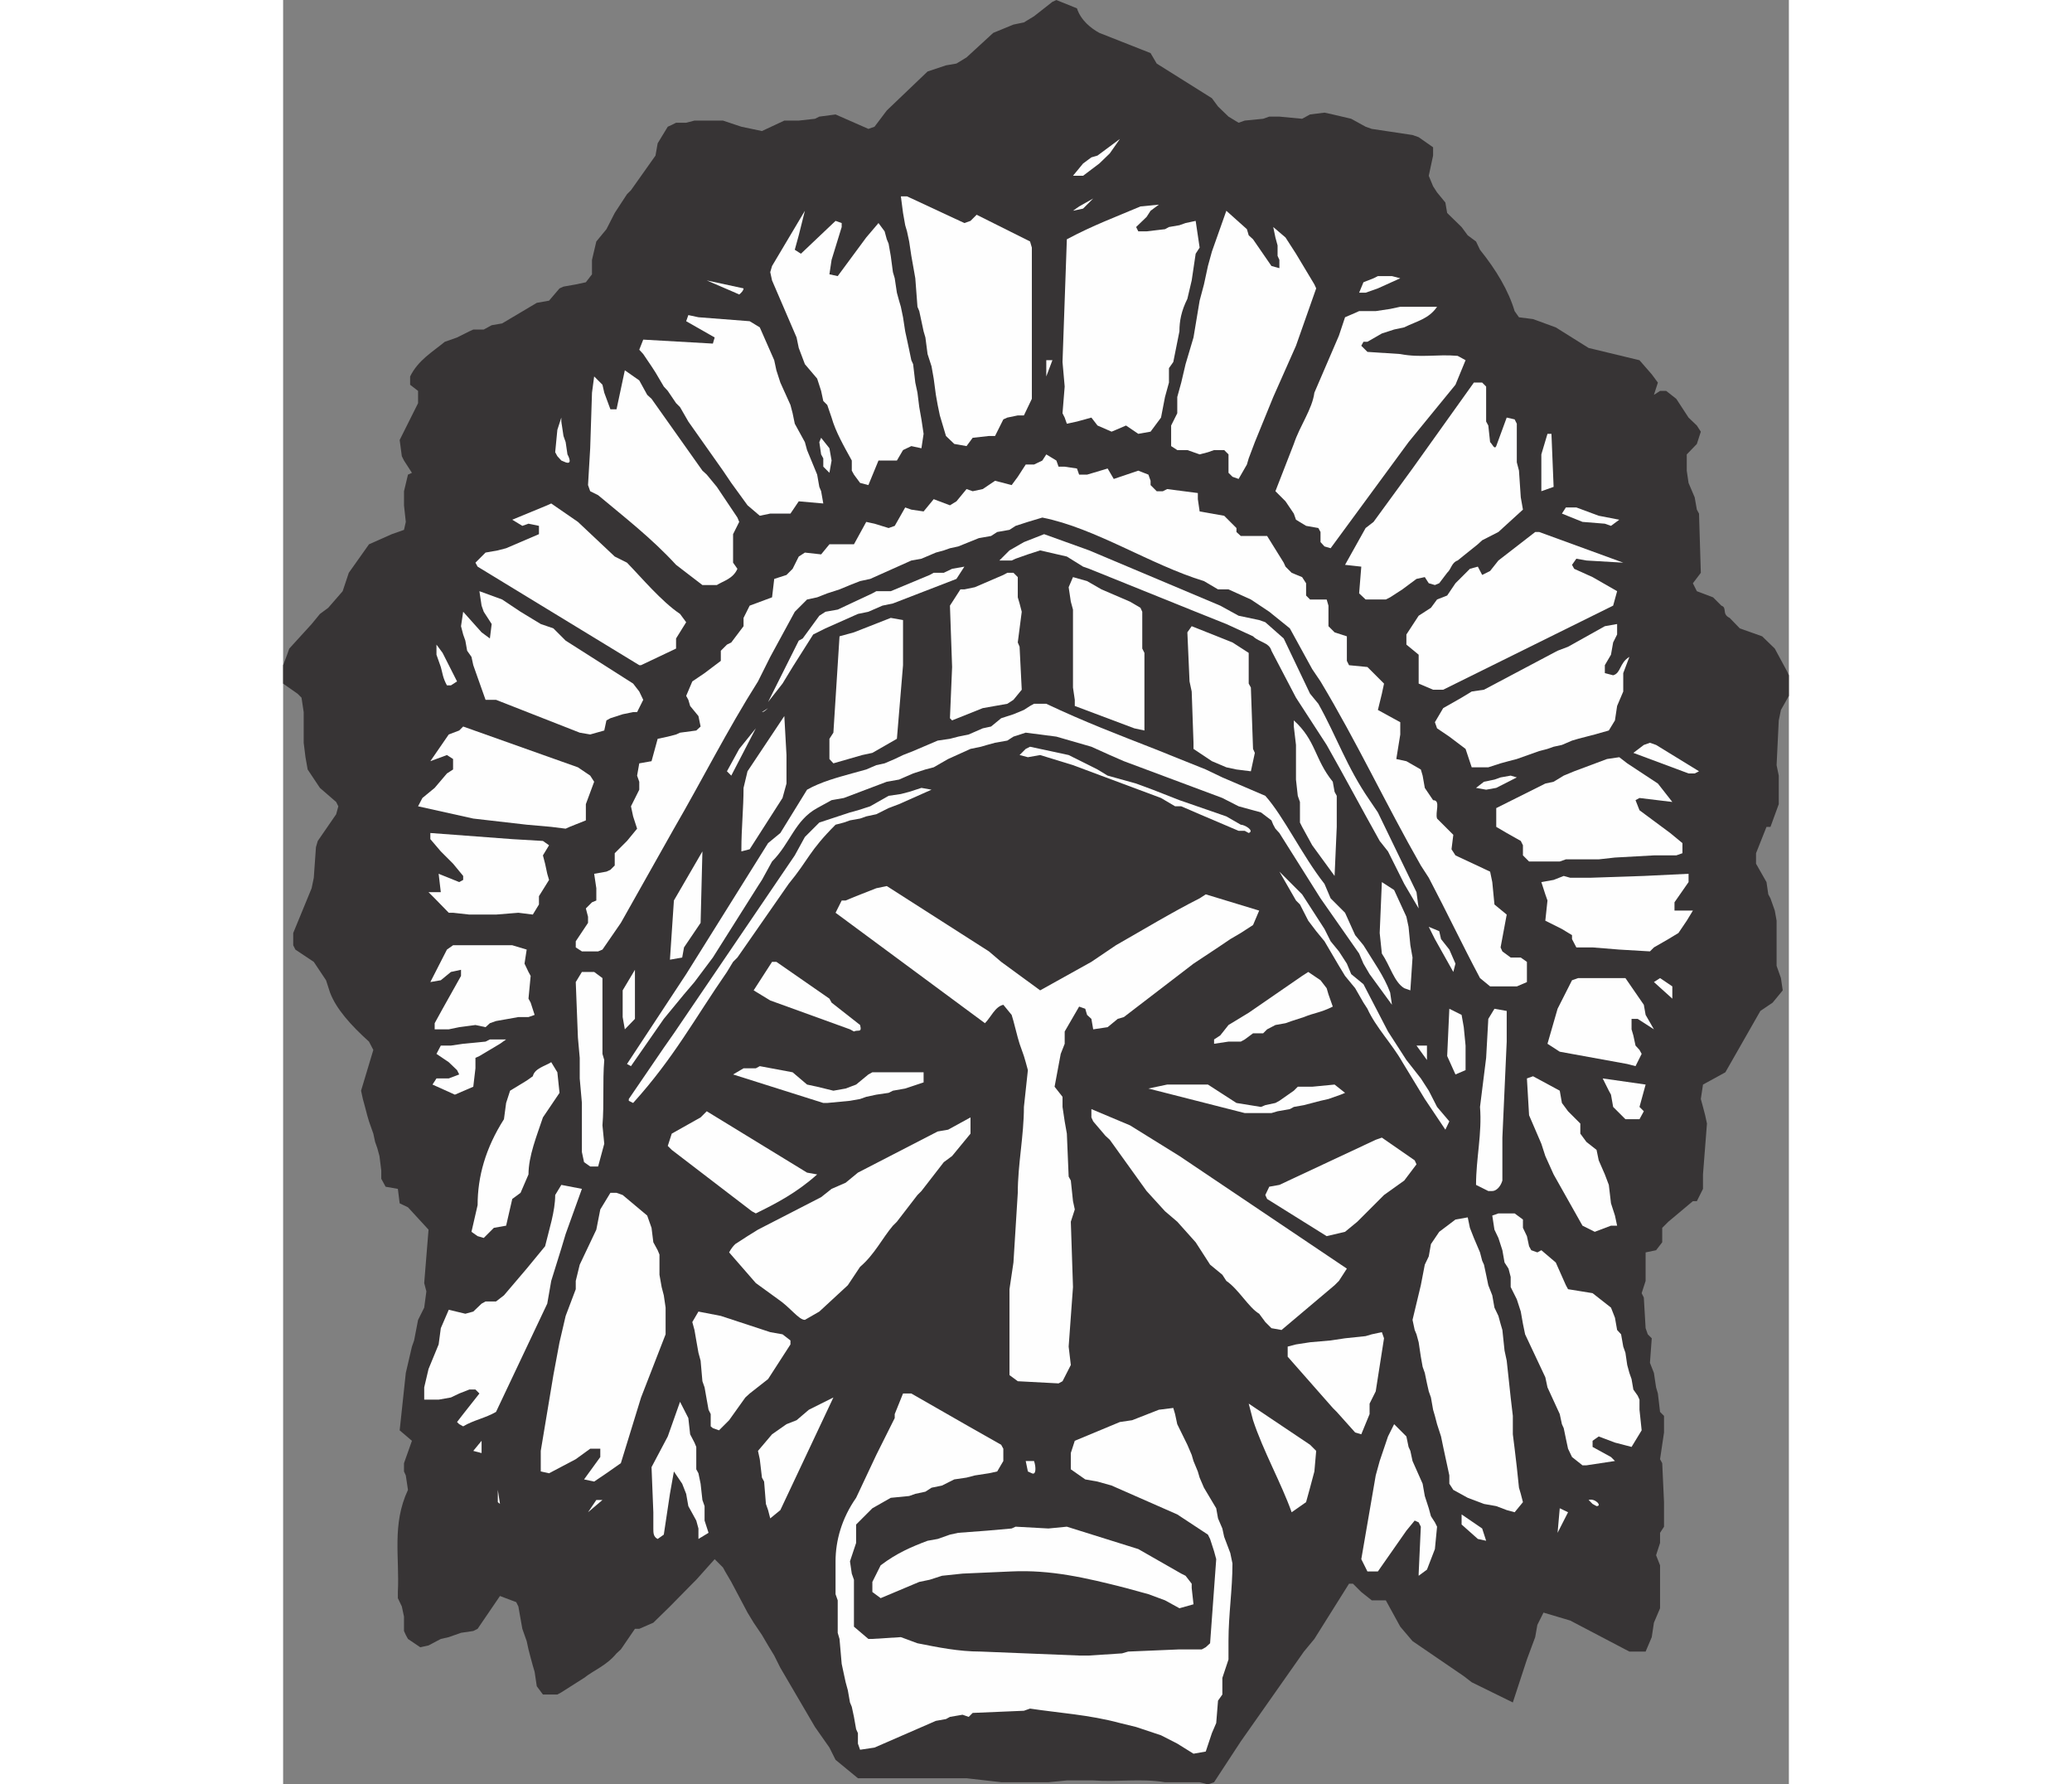 <?xml version="1.0" encoding="UTF-8"?>
<!DOCTYPE svg PUBLIC "-//W3C//DTD SVG 1.1//EN" "http://www.w3.org/Graphics/SVG/1.1/DTD/svg11.dtd">
<!-- Creator: CorelDRAW -->
<svg xmlns="http://www.w3.org/2000/svg" xml:space="preserve" width="7.848in" height="6.757in" version="1.1" style="shape-rendering:geometricPrecision; text-rendering:geometricPrecision; image-rendering:optimizeQuality; fill-rule:evenodd; clip-rule:evenodd"
viewBox="0 0 7847.73 9297.68"
 xmlns:xlink="http://www.w3.org/1999/xlink"
 xmlns:xodm="http://www.corel.com/coreldraw/odm/2003">
 <rect x="0" y="0" width="7847.73" height="9297.68" fill="#808080" stroke="none"/>
 <defs>
  <style type="text/css">
   <![CDATA[
    .fil1 {fill:#FEFEFE}
    .fil0 {fill:#373435}
   ]]>
  </style>
 </defs>
 <g id="Layer_x0020__x0028_Black_x0020_and_x0020_White_x0029_">
  <g id="_2008731693472">
   <path class="fil0" d="M3966.18 9286.39l-223.79 0 -180.53 -20.68 -566.06 0 -116.6 -95.91 -31.97 -63.94 -75.22 -107.2 -180.54 -308.42 -31.97 -63.94 -31.97 -52.65 -31.97 -54.54 -43.25 -63.94 -31.97 -52.66 -84.63 -159.85 -31.97 -54.54 -11.28 -20.69 -43.25 -43.25 -95.91 107.19 -20.68 20.68 -116.6 118.48 -86.5 84.63 -73.35 31.97 -22.57 0 -73.34 107.19 -22.57 20.69c-52.65,63.94 -116.6,86.5 -169.25,127.88l-118.48 75.23 -20.68 11.28 -75.22 0 -31.97 -43.25 -11.28 -75.22 -9.4 -31.97 -11.29 -41.37 -11.28 -43.25 -9.4 -43.25 -22.57 -63.94 -9.4 -52.66 -11.28 -63.94 -11.29 -22.57 -84.63 -31.97 -116.6 171.14 -22.57 11.28 -63.94 9.4 -63.94 22.57 -41.37 9.4 -63.94 33.85 -43.25 9.4 -63.94 -43.25 -11.29 -20.69 -9.4 -20.69 0 -75.22 -11.28 -52.65 -20.69 -43.25 0 -31.97c9.4,-180.53 -31.97,-351.67 52.66,-532.21l-11.29 -75.22 -9.4 -20.68 0 -43.25 41.37 -116.6 -63.94 -54.54 31.97 -299.02 31.97 -137.28 11.29 -31.97 20.69 -107.19 31.97 -63.94 11.28 -84.63 -11.28 -43.25 22.57 -278.33 -107.19 -116.6 -43.25 -20.68 -9.4 -75.22 -63.94 -11.29 -22.57 -41.37 0 -43.25 -9.4 -75.22 -11.28 -41.37 -11.29 -31.97 -9.4 -43.25 -22.57 -63.94 -9.4 -31.97 -11.29 -43.25 -11.28 -41.37 -9.4 -43.25 63.94 -212.51 -22.57 -43.25c-95.91,-86.5 -171.14,-171.13 -203.1,-255.76l-20.69 -63.94 -63.94 -95.91 -95.91 -63.94 -11.29 -22.57 0 -63.94 95.91 -233.19 11.29 -54.54 11.28 -159.85 9.4 -31.97 95.91 -139.17 11.29 -41.37 -11.29 -22.57 -84.63 -73.35 -63.94 -95.91 -11.29 -63.94 -9.4 -75.22 0 -159.85 -11.29 -75.22 -20.68 -20.69 -75.22 -52.65 0 -95.91 20.68 -54.54 11.29 -31.97 116.6 -127.88 43.25 -52.65 43.25 -31.97 75.22 -86.5 31.97 -95.91 105.32 -148.57 118.48 -52.65 63.94 -22.57 9.4 -41.37 -9.4 -86.51 0 -73.34 20.69 -86.51 20.68 -9.4 -41.37 -63.94 -11.28 -22.57 -11.29 -84.63 95.91 -191.82 0 -63.94 -41.38 -31.97 0 -43.25c41.38,-84.63 116.6,-127.88 180.54,-180.54l63.94 -22.57 63.94 -31.97 20.69 -9.4 54.53 0 41.37 -22.57 54.54 -9.4 180.53 -107.19 63.94 -11.28 54.53 -63.94 20.69 -9.4 63.94 -11.28 52.66 -11.29 31.97 -41.37 0 -75.22 22.57 -95.91 52.66 -63.94 43.25 -84.63 63.94 -97.79 20.68 -20.69 127.88 -180.53 11.29 -63.94 52.66 -86.5 20.68 -9.4 22.57 -11.29 52.65 0 43.25 -11.29 148.57 0 95.91 31.97 107.2 22.57 116.6 -54.54 75.22 0 84.63 -9.4 22.57 -11.28 84.63 -11.29 171.14 75.22 31.97 -11.28 63.94 -84.63 212.51 -203.1 95.91 -31.97 54.54 -9.4 52.66 -31.97 139.16 -127.88 105.32 -43.25 54.53 -11.29 52.66 -31.97 95.91 -75.23 20.68 -9.4 107.2 43.25c20.68,63.94 75.22,105.31 116.6,127.88l267.04 105.32 31.97 54.53 287.73 180.54 31.97 43.25 54.53 52.66 52.66 31.97 31.97 -11.29 95.91 -9.4 31.97 -11.28 52.66 0 118.48 11.28 20.69 -11.28 20.68 -11.29 75.22 -9.4 43.25 9.4 95.91 22.57 75.22 41.38 31.97 11.28 212.51 31.97 31.97 11.29 75.22 52.66 0 43.25 -22.57 105.31 22.57 54.54 20.69 31.97 43.25 52.66 9.4 54.53 75.22 73.35 31.97 43.25 43.25 31.97 20.69 43.25c84.63,105.31 148.56,212.51 180.53,319.7l22.57 31.97 73.34 9.4 118.48 43.25 171.14 107.19 265.16 63.94 63.94 73.34 31.97 43.25 -20.69 63.94 31.97 -20.68 31.97 0 52.66 41.37 63.94 97.79 43.25 41.38 20.69 31.97 -20.69 63.94 -52.66 54.54 0 31.97 0 52.66 9.4 63.94 31.97 75.22 11.29 63.94 11.29 20.68 9.4 308.42 -41.38 54.53 20.69 41.38 84.63 31.97 43.25 43.25c31.97,11.28 0,43.25 43.25,63.94l52.66 54.54 116.6 41.37 65.82 63.94 63.94 118.48 9.4 20.69 0 107.19 -41.37 73.34 -11.28 54.54 -11.29 233.19 11.29 54.54 0 148.56 -43.25 118.48 -20.69 0 -54.53 137.28 0 54.54 54.53 95.91 9.4 63.94 11.29 20.68 22.57 63.94 9.4 52.66 0 235.07 22.57 63.94 9.4 63.94 -52.66 63.94 -63.94 43.25 -182.42 319.7 -95.91 52.66 -20.69 11.29 -11.28 75.22 11.28 41.37 11.29 43.25 9.4 43.25 -20.69 265.16 0 75.23 -31.97 63.94 -20.69 0 -127.88 107.19 -31.97 31.97 0 75.22 -31.97 41.37 -54.53 11.29 0 148.56 -20.69 63.94 11.29 22.57 9.4 159.85 11.28 31.97 20.69 20.69 -9.4 127.88 20.68 52.65 11.29 75.22 9.4 31.97 11.29 95.91 20.68 20.69 0 86.51 -20.68 139.16 11.28 20.69 9.4 203.1 0 127.88 -20.68 31.97 0 52.66 -20.69 63.94 20.69 52.66 0 223.79 -31.97 75.23 -11.28 75.22 -31.97 75.22 -84.63 0 -308.42 -161.73 -139.17 -41.37 -31.97 63.94 -11.28 63.94 -43.25 116.6 -73.35 223.79 -214.38 -105.31 -41.37 -31.97 -267.05 -182.42 -63.94 -75.22 -75.22 -137.28 -73.35 0 -54.53 -43.25 -43.25 -43.25 -20.69 0 -180.53 287.74 -54.54 65.82 -329.1 468.27 -139.17 212.51 -31.97 11.29 -43.25 -11.29 -180.53 0c-127.88,-20.68 -246.36,0 -374.24,-9.4l-137.28 0 -95.91 9.4 -22.57 0z"/>
   <path class="fil1" d="M4744.74 9137.83l-84.63 -52.66 -84.63 -43.25 -129.76 -43.25 -84.63 -20.68c-159.85,-43.25 -319.7,-52.66 -468.27,-75.22l-31.97 11.28 -267.04 11.29 -20.69 20.68 -31.97 -11.28 -65.82 11.28 -20.69 11.29 -52.65 9.4 -319.71 139.17 -75.22 11.28 -11.28 -31.97 0 -54.54 -9.4 -20.68 -11.29 -63.94 -11.29 -52.65 -9.4 -22.57 -11.29 -63.94 -11.29 -41.37 -9.4 -43.25 -11.28 -52.66 -11.29 -129.76 -9.4 -31.97 0 -169.25 -11.29 -31.97 0 -171.14c0,-107.19 31.97,-223.79 107.2,-330.99l105.31 -223.79 95.91 -191.82 0 -20.68 43.25 -107.19 43.25 0 299.01 171.13 169.25 95.91 11.29 20.69 0 63.94 -31.97 54.54 -43.25 9.4 -73.34 11.28 -43.25 11.29 -63.94 9.4 -63.94 31.97 -54.54 11.29 -31.97 20.68 -52.66 11.29 -31.97 11.28 -95.91 9.4 -95.91 54.54 -84.63 84.63 0 95.91 -31.97 95.91 9.4 63.94 11.29 31.97 0 244.48 75.22 63.94 20.69 0 148.56 -9.4 86.51 31.97c105.32,20.68 212.51,43.25 330.99,43.25l511.51 20.68 52.66 0 171.14 -11.28 31.97 -9.4 267.05 -11.29 116.6 0 20.68 -11.29 22.57 -20.68 31.97 -438.18 -11.29 -41.38 -20.68 -63.94 -11.29 -22.57 -159.85 -105.32 -342.27 -150.45 -73.34 -20.69 -63.94 -11.28 -75.22 -52.66 0 -84.63 20.68 -63.94 235.07 -97.79 63.94 -9.4 139.16 -54.53 75.22 -9.4 9.4 31.97 11.29 52.66 52.66 107.19 22.57 52.66 9.4 31.97 22.57 54.54 9.4 31.97 22.57 52.66 63.94 107.19 9.4 52.66 22.57 52.65 9.4 43.25 31.97 84.63 11.29 54.54c0,137.28 -20.69,265.17 -20.69,404.33l0 95.91 -31.97 95.91 0 86.51 -22.57 31.97 -9.4 116.6 -22.57 52.65 -31.97 95.91 -63.94 11.29z"/>
   <path class="fil1" d="M4671.4 8379.94l-75.22 -41.37 -86.51 -31.97 -116.6 -31.97c-212.51,-54.54 -394.93,-95.91 -596.15,-86.51l-255.76 11.29 -107.19 11.28 -63.94 20.69 -54.53 11.29 -201.22 84.63 -43.25 -31.97 0 -52.65 43.25 -86.51c84.63,-63.94 159.85,-95.91 244.48,-127.88l52.66 -9.4 63.94 -22.57 43.25 -9.4 150.45 -11.29 127.88 -11.29 20.69 -9.4 171.13 9.4 95.91 -9.4 372.36 116.6 223.79 127.88 22.57 11.28 31.97 41.37 0 22.57 9.4 84.63 -73.34 20.68z"/>
   <polygon class="fil1" points="5918.24,8210.69 5918.24,8199.41 5929.52,7954.93 5918.24,7932.36 5897.55,7922.96 5854.3,7975.61 5705.73,8188.12 5651.19,8188.12 5630.51,8146.75 5619.23,8124.18 5694.45,7687.88 5715.13,7612.66 5758.39,7484.78 5790.36,7420.84 5854.3,7484.78 5865.58,7539.32 5874.98,7560 5886.27,7612.66 5938.93,7731.14 5950.21,7795.07 5970.9,7859.02 5982.18,7900.39 6002.86,7932.36 6014.15,7954.93 6002.86,8071.53 5961.49,8178.72 "/>
   <path class="fil1" d="M1952.06 8018.87c-22.57,-11.29 -22.57,-31.97 -22.57,-54.54l0 -84.63 -9.4 -235.07 84.63 -159.85 63.94 -180.54 43.25 84.63 9.4 84.63 22.57 43.25 9.4 22.57 0 116.6 11.29 20.69 11.29 54.53 9.4 84.63 11.29 31.97 0 75.22 20.69 63.94 -52.66 31.97 0 -54.54 -11.29 -41.37 -41.37 -75.22 -11.29 -63.94 -20.68 -52.66 -43.25 -63.94 -20.69 116.6 -31.97 212.51 -31.97 22.57z"/>
   <polygon class="fil1" points="6226.66,8018.87 6142.03,7943.64 6142.03,7890.99 6249.22,7964.33 6269.91,8028.27 "/>
   <polygon class="fil1" points="6642.27,7986.9 6653.55,7859.02 6696.81,7879.7 "/>
   <polygon class="fil1" points="2538.81,7911.68 2527.52,7868.42 2516.24,7836.45 2506.83,7719.85 2495.55,7699.17 2484.27,7603.25 2474.87,7560 2548.21,7473.49 2623.44,7420.84 2676.09,7400.15 2740.03,7345.62 2803.97,7313.64 2867.91,7281.67 2591.46,7868.42 "/>
   <polygon class="fil1" points="1589.11,7879.7 1632.36,7815.76 1664.33,7815.76 "/>
   <path class="fil1" d="M5256.27 7879.7c-52.66,-148.56 -148.57,-319.7 -201.23,-479.55l-22.57 -86.51 319.7 214.39 31.97 31.97 -9.4 107.2 -22.57 84.63 -20.68 75.22 -75.22 52.65z"/>
   <polygon class="fil1" points="6377.1,7868.42 6322.57,7847.73 6258.63,7836.45 6174,7804.48 6098.78,7763.11 6078.09,7731.14 6078.09,7687.88 6066.81,7635.22 6057.4,7591.97 6046.12,7539.32 6034.84,7484.78 6014.15,7420.84 6002.86,7377.58 5993.46,7345.62 5982.18,7281.67 5970.9,7249.7 5961.49,7208.33 5950.21,7153.79 5938.93,7121.82 5929.52,7069.16 5918.24,6993.94 5906.96,6952.57 5897.55,6930 5886.27,6877.34 5929.52,6696.81 5950.21,6589.61 5970.9,6546.36 5982.18,6482.42 6025.43,6418.48 6110.06,6354.54 6174,6343.25 6185.29,6397.79 6205.97,6450.45 6237.94,6525.67 6249.22,6568.92 6258.63,6589.61 6269.91,6642.27 6281.19,6696.81 6301.88,6749.46 6313.17,6813.4 6333.85,6856.66 6345.14,6898.03 6354.54,6930 6365.82,7037.19 6377.1,7089.85 6386.51,7176.36 6397.79,7281.67 6409.07,7377.58 6409.07,7473.49 6418.48,7548.72 6429.76,7644.63 6441.05,7751.82 6450.45,7783.79 6461.73,7827.05 6418.48,7879.7 "/>
   <polygon class="fil1" points="1130.24,7836.45 1118.95,7827.05 1118.95,7763.11 "/>
   <path class="fil1" d="M6824.69 7836.45l-20.68 -20.69c31.97,-11.29 73.34,31.97 41.37,31.97l-20.69 -11.28z"/>
   <polygon class="fil1" points="1568.42,7708.57 1653.04,7591.97 1653.04,7548.72 1600.39,7548.72 1525.16,7603.25 1386,7676.6 1342.75,7667.2 1342.75,7560 1408.57,7165.08 1440.53,6993.94 1472.51,6856.66 1525.16,6717.49 1525.16,6674.24 1545.85,6589.61 1632.36,6407.2 1653.04,6301.88 1705.7,6215.37 1737.67,6215.37 1769.64,6226.66 1897.52,6333.85 1920.09,6397.79 1929.49,6473.02 1952.06,6514.39 1961.46,6536.95 1961.46,6642.27 1972.75,6706.21 1984.03,6749.46 1993.43,6813.4 1993.43,6952.57 1865.55,7281.67 1760.24,7623.94 1685.02,7676.6 1621.07,7719.85 "/>
   <path class="fil1" d="M3881.55 7667.2l-11.29 -54.54 43.25 0c11.29,31.97 11.29,75.22 -11.28,63.94l-20.69 -9.4z"/>
   <polygon class="fil1" points="6792.72,7635.22 6772.03,7635.22 6717.49,7591.97 6696.81,7548.72 6685.53,7496.06 6674.24,7441.52 6664.84,7420.84 6653.55,7368.18 6589.61,7229.01 6578.33,7176.36 6473.02,6952.57 6461.73,6898.03 6450.45,6834.09 6429.76,6770.15 6409.07,6728.77 6397.79,6706.21 6397.79,6653.55 6386.51,6610.3 6365.82,6578.33 6354.54,6514.39 6333.85,6450.45 6313.17,6407.2 6301.88,6333.85 6333.85,6322.57 6418.48,6322.57 6461.73,6354.54 6461.73,6397.79 6482.42,6441.05 6493.7,6493.7 6504.99,6514.39 6536.95,6525.67 6557.64,6514.39 6632.87,6578.33 6685.53,6696.81 6696.81,6717.49 6824.69,6738.18 6920.6,6813.4 6941.28,6866.06 6952.57,6930 6973.26,6952.57 6984.54,7016.51 6995.82,7048.48 7005.23,7112.42 7016.51,7153.79 7027.79,7185.77 7037.19,7240.3 7059.76,7272.27 7069.16,7292.96 7069.16,7345.62 7080.45,7452.81 7027.79,7539.32 6941.28,7516.75 6856.66,7484.78 6824.69,7507.35 6824.69,7539.32 6920.6,7591.97 6941.28,7612.66 "/>
   <polygon class="fil1" points="991.08,7560 1034.33,7507.35 1034.33,7571.29 "/>
   <polygon class="fil1" points="5587.25,7464.09 5491.34,7356.9 5470.66,7336.21 5235.58,7069.16 5235.58,7016.51 5278.84,7005.23 5352.18,6993.94 5459.38,6984.54 5534.6,6973.26 5641.79,6961.97 5673.76,6952.57 5726.42,6941.28 5737.7,6973.26 5694.45,7249.7 5662.48,7313.64 5662.48,7368.18 5619.23,7473.49 "/>
   <polygon class="fil1" points="2239.79,7441.52 2228.51,7432.12 2228.51,7368.18 2217.23,7345.62 2207.82,7292.96 2196.54,7229.01 2185.25,7197.05 2175.85,7089.85 2164.57,7048.48 2153.28,6984.54 2143.88,6930 2132.6,6888.63 2164.57,6834.09 2281.16,6856.66 2538.81,6941.28 2602.75,6952.57 2644.12,6984.54 2644.12,7005.23 2527.52,7185.77 2431.61,7260.99 2409.05,7281.67 2324.42,7400.15 2271.76,7452.81 "/>
   <path class="fil1" d="M917.73 7420.84l-11.28 -11.29 31.97 -41.37 84.63 -107.19 -20.69 -20.69 -31.97 0 -52.66 20.69 -43.25 20.68 -63.94 11.29 -75.22 0 0 -63.94 22.57 -95.91 52.66 -127.88 11.29 -84.63 41.37 -95.91 86.5 20.69 41.38 -11.29 43.25 -41.37 20.69 -11.29 54.54 0 41.37 -31.97 118.48 -139.16 95.91 -116.6c20.69,-86.5 52.66,-182.42 52.66,-267.04l31.97 -52.66 107.2 20.69 -84.63 235.07 -22.57 75.22 -52.65 169.25 -20.69 118.48 -267.04 564.18c-54.54,31.97 -118.48,43.25 -171.14,75.22l-20.69 -11.28z"/>
   <polygon class="fil1" points="6546.36,7420.84 6525.67,7368.18 "/>
   <path class="fil1" d="M3828.9 7197.05l-43.25 -31.97 0 -95.91 0 -319.7 0 -31.97 20.69 -139.17 22.57 -362.96c0,-148.56 31.96,-297.14 31.96,-447.58l20.69 -191.82 -11.29 -41.37 -9.4 -31.97 -22.56 -63.94 -9.4 -31.97 -11.28 -43.25 -11.29 -43.25 -9.4 -31.97 -43.25 -52.66c-43.25,9.4 -63.94,63.94 -95.91,95.91l-778.57 -575.46 31.97 -63.94 20.68 0 54.54 -22.56 105.31 -41.37 54.54 -11.29 532.21 340.38 63.94 54.53 203.1 148.57 267.05 -148.57 127.88 -86.5c148.56,-84.63 287.73,-169.25 436.3,-244.48l31.97 -20.68 278.33 84.62 -31.97 75.22 -63.94 41.37 -54.54 31.97 -63.94 43.25 -127.88 84.63 -362.96 278.33 -31.97 9.4 -52.66 43.25 -75.22 11.29 -9.4 -54.54 -22.57 -20.68 -9.4 -31.97 -31.97 -11.29 -75.22 129.76 0 63.94 -20.68 52.66 -31.97 171.14 41.37 52.65 0 52.66 11.28 75.22 11.29 63.94 9.4 223.79 11.29 20.69 11.28 107.19 9.4 43.25 -20.68 63.94 11.28 340.39 -22.57 310.3 11.29 95.91 -43.25 84.63 -20.69 11.29 -212.5 -11.29z"/>
   <path class="fil1" d="M5150.95 6920.6l-31.97 -31.97 -31.97 -43.25c-54.54,-31.97 -107.2,-127.88 -171.14,-171.14l-20.69 -31.97 -63.94 -52.66 -75.22 -116.6 -95.91 -107.2 -63.94 -54.53 -95.91 -105.32 -191.82 -267.04 -22.57 -20.69 -63.94 -75.22 -9.4 -20.68 0 -43.25 201.22 84.63 257.64 159.85 872.6 586.75 -41.38 63.94 -22.57 22.57 -276.45 233.2 -52.66 -9.4z"/>
   <path class="fil1" d="M2719.34 6877.34c-31.97,0 -75.22,-63.94 -139.16,-107.19l-116.6 -84.63 -139.17 -159.85c11.29,-20.69 20.69,-31.97 31.97,-43.25l63.94 -41.37 54.53 -33.85 329.1 -169.25 54.54 -43.25 73.34 -31.97 63.94 -52.65 415.61 -214.39 54.53 -9.4 116.6 -63.94 0 84.63 -95.91 116.6 -43.25 31.97 -116.6 150.45 -20.69 20.69 -107.19 139.16 -20.69 20.69c-54.53,63.94 -95.91,150.45 -171.14,214.39l-63.94 95.91 -148.57 137.28 -75.22 43.25z"/>
   <path class="fil1" d="M1013.64 6441.05l-31.97 -22.57 31.97 -139.16c0,-148.57 41.37,-297.14 137.28,-447.58l11.28 -84.63 20.69 -63.94 86.51 -52.66 31.97 -22.57c9.4,-41.37 63.94,-52.66 95.91,-73.34l31.97 52.65 11.28 107.2 -86.5 127.88c-31.97,95.91 -75.22,201.22 -75.22,297.13l-41.38 95.91 -43.25 31.97 -31.97 139.17 -63.94 11.29 -52.66 52.65 -31.97 -9.4z"/>
   <polygon class="fil1" points="5438.69,6441.05 5128.39,6247.34 5118.99,6226.66 5139.67,6183.4 5192.33,6174 5694.45,5938.93 5726.42,5927.64 5897.55,6046.12 5906.96,6066.81 5843.01,6151.43 5737.7,6226.66 5598.54,6365.82 5534.6,6418.48 "/>
   <polygon class="fil1" points="6835.97,6418.48 6772.03,6386.51 6621.58,6119.46 6578.33,6023.55 6557.64,5959.61 6493.7,5811.04 6482.42,5619.23 6514.39,5607.94 6653.55,5683.16 6664.84,5747.11 6696.81,5790.36 6760.75,5854.3 6760.75,5906.96 6792.72,5950.21 6845.38,5991.58 6856.66,6046.12 6888.63,6119.46 6909.31,6174 6920.6,6269.91 6941.28,6333.85 6952.57,6386.51 6920.6,6386.51 "/>
   <path class="fil1" d="M2442.9 6311.28l-417.49 -319.7 -20.68 -20.69 20.68 -63.94 150.45 -84.63 31.97 -31.97 522.81 319.71 52.66 9.4c-107.2,95.91 -212.51,150.45 -319.7,203.11l-20.69 -11.29z"/>
   <path class="fil1" d="M6281.19 6205.97l-63.94 -31.97c0,-139.17 31.97,-267.04 20.69,-406.21l31.97 -255.76 11.28 -203.1 31.97 -52.65 63.94 11.28 0 95.91 0 63.94 -22.57 500.24 0 223.79c-9.4,31.97 -31.97,54.53 -52.66,54.53l-20.69 0z"/>
   <path class="fil1" d="M1600.39 6078.09l-31.97 -22.57 -11.28 -52.66 0 -255.76 -11.29 -127.88 0 -107.2 -9.4 -105.31 -11.29 -289.61 31.97 -52.66 63.94 0 43.25 31.97 0 278.33 0 116.6 9.4 31.97c-9.4,116.6 0,223.79 -9.4,340.39l9.4 95.91 -31.97 118.48 -41.37 0z"/>
   <path class="fil1" d="M6057.4 5886.27l-107.19 -159.85 -116.6 -191.82c-54.53,-95.91 -139.16,-182.42 -182.42,-278.33l-20.69 -31.97 -43.25 -75.22 -52.65 -63.94 -31.97 -52.66 -75.22 -127.88 -43.25 -52.66 -41.37 -54.53 -43.25 -84.63 -20.68 -20.69 -86.51 -150.44 118.48 118.48 116.6 180.53 31.97 63.94 43.25 52.66 41.38 63.94 22.57 54.54 63.94 52.66 127.88 246.36 95.91 148.56 75.22 95.91 41.37 63.94 43.25 84.63 63.94 75.22 -20.68 43.25z"/>
   <polygon class="fil1" points="6995.82,5831.73 6931.88,5767.79 6920.6,5703.85 6909.31,5683.16 6877.34,5619.23 7101.14,5651.19 7069.16,5767.79 7091.73,5790.36 7069.16,5831.73 "/>
   <polygon class="fil1" points="5011.79,5799.76 4509.67,5671.88 4607.46,5651.19 4660.12,5651.19 4819.97,5651.19 4968.54,5747.11 5096.41,5767.79 5118.99,5758.39 5171.64,5747.11 5192.33,5735.82 5267.55,5683.16 5288.24,5662.48 5363.46,5662.48 5480.06,5651.19 5534.6,5694.45 5512.03,5703.85 5448.09,5726.42 5406.72,5735.82 5363.46,5747.11 5320.21,5758.39 5267.55,5767.79 5246.87,5779.08 5182.92,5790.36 5150.95,5799.76 "/>
   <polygon class="fil1" points="2815.26,5747.11 2345.11,5598.54 2399.64,5566.57 2463.59,5566.57 2484.27,5555.28 2655.41,5587.25 2730.63,5651.19 2783.29,5662.48 2867.91,5683.16 2931.85,5671.88 2986.39,5651.19 3050.33,5598.54 3071.02,5587.25 3338.06,5587.25 3338.06,5639.91 3242.15,5671.88 3178.21,5683.16 3155.65,5694.45 3091.7,5703.85 3039.05,5715.13 3007.07,5726.42 2954.42,5735.82 2835.94,5747.11 "/>
   <path class="fil1" d="M1801.61 5735.82l0 -9.4 182.42 -267.04 52.66 -75.23 630 -927.13 52.65 -95.91 75.22 -75.22 159.86 -52.66 41.37 -11.28 63.94 -20.69 95.91 -54.53 63.94 -9.4 43.25 -11.29 63.94 -20.69 52.65 9.4 -169.25 75.22 -54.53 20.69 -63.94 31.97 -52.65 11.29 -31.97 11.29 -52.65 9.4 -31.97 11.29 -43.25 11.29c-139.16,139.16 -139.16,180.53 -244.48,308.42l-267.04 383.64 -22.57 22.57 -31.97 52.66c-169.25,244.48 -276.45,447.58 -488.95,682.66l-22.57 -11.29z"/>
   <polygon class="fil1" points="895.16,5703.85 778.57,5651.19 799.25,5619.23 863.2,5619.23 917.73,5598.54 906.45,5575.97 863.2,5534.6 799.25,5491.34 821.82,5448.09 874.48,5448.09 938.42,5438.69 1055.01,5427.4 1077.58,5416.12 1162.21,5416.12 1130.24,5438.69 1023.05,5502.62 1002.36,5512.03 1002.36,5566.57 991.08,5662.48 "/>
   <polygon class="fil1" points="6014.15,5619.23 6034.84,5607.94 "/>
   <polygon class="fil1" points="6110.06,5598.54 6066.81,5502.62 6078.09,5256.27 6142.03,5288.24 6153.32,5352.18 6162.71,5448.09 6162.71,5575.97 "/>
   <path class="fil1" d="M1792.21 5544l308.42 -468.27 426.9 -682.66 63.94 -52.65 139.17 -225.68c73.34,-41.37 159.85,-63.94 233.19,-84.63l75.23 -20.68 52.65 -22.57 43.25 -9.4 52.66 -22.57 43.25 -20.68 52.66 -20.69 127.88 -54.53 63.94 -9.4 43.25 -11.29 54.53 -11.29 73.35 -31.97 43.25 -9.4 52.65 -43.25 63.94 -20.68 54.53 -22.57 31.97 -20.68 20.68 -11.29 63.94 0c203.1,95.91 372.36,159.85 564.18,235.07l267.04 107.2 86.51 41.37 223.79 95.91c95.91,107.19 191.82,310.3 308.42,458.86l31.97 75.22 75.22 75.22 52.65 116.6 43.25 52.66c52.66,86.5 107.2,159.85 139.17,246.36l9.4 63.94 -116.6 -159.85 -31.97 -54.54 -22.57 -52.65 -201.22 -287.73 -214.39 -340.38 -20.68 -22.57 -11.29 -20.68 -9.4 -22.57 -54.54 -41.37 -116.6 -31.97 -84.63 -43.25 -513.4 -191.82 -73.34 -31.97 -95.91 -43.25 -182.42 -52.66 -159.85 -20.69 -63.93 20.69 -31.97 20.69 -63.94 11.28 -41.37 11.29 -31.97 9.4 -54.54 11.28 -116.6 52.66 -75.22 43.25 -43.25 11.29 -63.94 20.68 -73.35 31.97 -63.94 11.28 -223.79 84.63 -63.94 11.29 -75.22 41.37c-116.6,63.94 -139.17,182.42 -235.07,278.33l-52.66 95.91 -20.69 31.97 -235.07 372.35 -95.91 127.88 -54.53 63.94 -105.32 127.88 -171.14 246.36 -20.68 -11.28z"/>
   <polygon class="fil1" points="7005.23,5544 6653.55,5480.06 6589.61,5438.69 6642.27,5256.27 6717.49,5107.7 6749.46,5096.41 6804,5096.41 6995.82,5096.41 7091.73,5235.58 7101.14,5288.24 7144.39,5363.46 7059.76,5308.92 7027.79,5308.92 7027.79,5363.46 7037.19,5395.43 7048.48,5448.09 7069.16,5470.66 7080.45,5491.34 7048.48,5555.28 "/>
   <polygon class="fil1" points="5961.49,5523.31 5906.96,5448.09 5961.49,5448.09 "/>
   <path class="fil1" d="M4851.94 5438.69l0 -22.57 31.97 -20.69 43.25 -54.53 105.32 -63.94 278.33 -191.82 31.97 -20.69 63.94 43.25 31.97 41.37 9.4 31.97 22.57 63.94c-63.94,31.97 -95.91,31.97 -150.45,54.53l-63.94 20.69 -31.97 11.29 -52.65 9.4 -43.25 22.57 -20.69 20.68 -52.66 0 -43.25 31.97 -20.68 11.28 -63.94 0 -75.22 11.29z"/>
   <polygon class="fil1" points="789.85,5363.46 789.85,5331.49 831.22,5256.27 927.13,5085.13 927.13,5053.17 874.48,5064.45 821.82,5107.7 767.28,5117.1 853.79,4947.85 885.76,4925.28 1098.27,4925.28 1194.18,4925.28 1269.4,4947.85 1258.12,5021.19 1278.81,5064.45 1290.09,5085.13 1278.81,5203.61 1290.09,5224.3 1310.78,5288.24 1278.81,5299.52 1226.15,5299.52 1173.49,5308.92 1109.55,5320.21 1077.58,5331.49 1055.01,5352.18 1002.36,5340.9 917.73,5352.18 863.2,5363.46 "/>
   <polygon class="fil1" points="1780.92,5363.46 1769.64,5299.52 1769.64,5160.36 1833.58,5053.17 1833.58,5308.92 "/>
   <path class="fil1" d="M2954.42 5363.46l-415.61 -150.45 -86.51 -52.66 95.91 -148.57 22.57 0 276.45 191.82 11.29 20.68 148.56 116.6c11.29,43.25 -11.28,22.57 -31.97,33.85l-20.68 -11.29z"/>
   <polygon class="fil1" points="7240.3,5203.61 7144.39,5117.1 7176.36,5096.41 7240.3,5139.67 "/>
   <path class="fil1" d="M5843.01 5149.07c-52.66,-31.97 -73.34,-116.6 -116.6,-180.53l-11.29 -107.2 11.29 -265.16 63.94 41.38 63.94 139.16 11.29 52.66 9.4 95.91 11.29 63.94 -11.29 171.14 -31.97 -11.29z"/>
   <path class="fil1" d="M6429.76 5139.67l-139.17 0 -52.65 -43.25c-95.91,-180.53 -171.14,-340.38 -267.05,-522.8l-41.37 -63.94c-182.42,-319.71 -330.99,-639.41 -522.81,-959.11l-43.25 -63.94 -116.6 -212.51 -107.2 -86.51 -95.91 -63.94 -116.6 -52.65 -54.53 0 -73.34 -43.25c-278.33,-84.63 -566.07,-276.45 -842.51,-330.99l-75.22 22.57 -63.93 20.69 -31.97 20.68 -63.94 11.29 -31.97 20.69 -63.94 11.28 -107.19 43.25 -43.25 9.4 -31.97 11.29 -41.37 11.28 -75.22 31.97 -52.66 9.4 -214.39 95.91 -52.66 11.29 -52.65 20.68 -54.54 22.57 -63.94 20.68 -52.66 20.69 -52.66 11.28 -63.94 63.94 -127.88 235.07 -63.94 127.88c-161.73,255.76 -289.61,511.53 -438.18,767.28l-276.45 490.83 -95.91 139.17 -22.57 9.4 -84.63 0 -31.97 -20.69 0 -31.97 63.94 -95.91 0 -31.97 -11.29 -43.25 31.97 -31.97 22.57 -9.4 0 -63.93 -11.29 -75.22 63.94 -11.29 20.68 -9.4 22.57 -22.57 0 -63.94 63.94 -63.94 52.66 -63.94 -20.69 -63.94 -11.29 -52.66 43.25 -86.51 0 -41.37 -11.28 -31.97 11.28 -63.94 63.94 -11.29 31.97 -116.6 52.66 -11.29 43.25 -11.29 20.68 -9.4 84.63 -11.28 22.57 -20.69 -11.29 -54.53 -43.25 -52.66 -9.4 -31.97 -11.29 -20.69 31.97 -75.22 63.94 -43.25 84.63 -63.94 0 -52.66 31.97 -31.97 22.57 -11.29 63.94 -84.63 0 -43.25 31.97 -63.94 116.6 -43.25 11.28 -95.91 63.94 -20.68 31.97 -31.97 31.97 -63.94 31.97 -20.69 84.63 9.4 43.25 -52.66 127.88 0 63.94 -116.6 43.25 9.4 73.35 22.57 31.97 -11.28 54.54 -95.91 31.97 11.29 63.94 9.4 52.66 -63.94 84.63 31.97 33.85 -20.68 52.66 -63.94 31.97 11.29 52.66 -11.29 63.94 -43.25 86.51 22.57 31.97 -43.25 41.37 -63.94 43.25 0 43.25 -20.69 20.69 -31.97 52.65 31.97 11.29 31.97 31.97 0 63.94 9.4 11.28 31.97 41.38 0 31.97 -9.4 75.22 -22.57 31.97 54.54 127.88 -43.25 52.66 20.68 11.28 31.97 0 22.57 31.97 31.97 31.97 0 22.57 -11.29 159.85 20.69 0 31.97 9.4 63.94 127.88 22.57 63.94 63.94 0 20.69 22.57 20.69 137.28 0 86.5 139.16 9.4 20.69 31.97 31.97 54.53 22.57 20.69 31.97 0 63.94 20.68 20.68 86.51 0 9.4 31.97 0 107.19 31.97 31.97 63.94 20.69 0 127.88 11.28 22.57 95.91 9.4 86.51 86.51 -11.29 52.65 -20.69 84.63 116.6 63.94 0 63.94 -20.69 127.88 52.66 11.29 75.22 43.25 9.4 31.97 11.29 63.94 43.25 63.94c41.38,0 9.4,63.94 20.69,95.91l84.63 84.63 -9.4 75.22 20.69 31.97 180.53 84.63 11.29 54.53 11.29 116.6 63.94 52.66 -31.97 171.13 9.4 20.69 43.25 31.97 52.65 0 31.97 22.57 0 105.32 -52.66 22.57z"/>
   <polygon class="fil1" points="6098.78,5064.45 6002.86,4893.31 5970.9,4829.37 6025.43,4851.94 6034.84,4893.31 6078.09,4947.85 6110.06,5021.19 "/>
   <polygon class="fil1" points="2016,5000.51 2036.69,4692.09 2185.25,4436.33 2175.85,4808.68 2089.35,4936.56 2079.94,4989.22 "/>
   <polygon class="fil1" points="6963.85,4947.85 6824.69,4936.56 6740.06,4936.56 6717.49,4893.31 6717.49,4872.63 6664.84,4840.66 6578.33,4797.4 6589.61,4692.09 6578.33,4660.12 6557.64,4596.18 6621.58,4584.9 6674.24,4564.21 6708.09,4573.61 6813.41,4573.61 7091.73,4564.21 7324.93,4552.93 7324.93,4596.18 7251.58,4701.49 7251.58,4744.74 7347.49,4744.74 7315.52,4797.4 7272.27,4861.34 7219.62,4893.31 7144.39,4936.56 7123.7,4957.25 "/>
   <polygon class="fil1" points="970.39,4765.43 885.76,4756.03 863.2,4756.03 789.85,4680.81 757.88,4648.84 821.82,4648.84 810.54,4552.93 917.73,4596.18 938.42,4584.9 938.42,4564.21 885.76,4500.27 821.82,4436.33 767.28,4372.39 767.28,4340.42 1194.18,4372.39 1354.03,4381.8 1386,4404.36 1354.03,4457.02 1365.31,4500.27 1376.6,4552.93 1386,4584.9 1333.34,4669.53 1333.34,4712.78 1301.37,4765.43 1226.15,4756.03 1109.55,4765.43 1023.05,4765.43 "/>
   <path class="fil1" d="M5918.24 4733.46l-43.25 -73.34 -31.97 -54.54 -84.63 -169.25 -43.25 -54.53c-95.91,-171.14 -180.53,-330.99 -276.45,-500.24l-159.85 -246.36 -127.88 -244.48c-11.29,-43.25 -63.94,-43.25 -95.91,-75.22l-139.16 -63.94 -159.85 -63.94 -554.78 -223.79 -31.97 -11.28 -84.63 -52.66 -139.17 -31.97 -63.94 20.68 -63.93 22.57 -20.69 9.4 -63.94 0 52.65 -52.65 75.22 -43.25 52.66 -20.69 52.66 -20.68 235.07 84.63 682.66 287.73 95.91 52.65 107.2 22.57 31.97 11.28 95.91 84.63 137.28 287.73 43.25 52.66c95.91,171.14 148.57,330.99 267.05,502.12l43.25 63.94 201.23 415.61 11.28 84.62z"/>
   <path class="fil1" d="M5480.06 4564.21l-116.6 -159.85 -52.66 -95.91 -11.29 -22.57 0 -107.19 -11.28 -31.97 -9.4 -84.63 0 -116.6 0 -63.94 -11.29 -95.91 0 -31.97c116.6,105.32 107.2,201.22 203.1,319.7l9.4 52.66 11.29 20.69 0 161.73 -11.29 255.76z"/>
   <polygon class="fil1" points="6493.7,4488.99 6461.73,4457.02 6461.73,4404.36 6450.45,4381.8 6377.1,4340.42 6322.57,4308.45 6322.57,4210.66 6578.33,4082.78 6621.58,4073.37 6674.24,4041.41 6728.78,4018.84 6899.91,3954.9 6963.85,3945.49 7005.23,3977.47 7165.08,4082.78 7240.3,4178.69 7069.16,4158 7048.48,4169.29 7069.16,4221.94 7229.01,4340.42 7292.96,4393.08 7292.96,4445.73 7260.99,4457.02 7144.39,4457.02 6941.28,4468.3 6856.66,4477.7 6685.53,4477.7 6653.55,4488.99 "/>
   <path class="fil1" d="M2388.36 4436.33l0 -11.28c0,-107.2 11.29,-214.39 11.29,-319.71l20.69 -86.5 191.82 -287.73 11.29 203.1 0 148.56 -20.69 75.22 -171.14 267.05 -43.25 11.28z"/>
   <path class="fil1" d="M5011.79 4329.14l-31.97 0 -203.1 -86.51 -95.91 -41.37 -31.97 0 -73.34 -43.25 -458.87 -171.14 -171.14 -52.65 -63.94 11.28 -43.25 -11.28 31.96 -31.97 22.57 -11.28 201.22 43.25 150.45 75.22 52.66 31.97 148.56 41.37 86.51 31.97 139.17 54.54 244.48 84.63 75.22 43.25c20.68,0 73.34,31.97 41.37,43.25l-20.69 -11.29z"/>
   <polygon class="fil1" points="1397.29,4308.45 1269.4,4297.17 991.08,4265.2 703.34,4201.26 725.91,4158 789.85,4105.34 853.79,4030.12 885.76,4009.44 885.76,3954.9 853.79,3934.21 767.28,3966.18 863.2,3827.02 917.73,3806.33 938.42,3785.64 1536.45,3998.15 1600.39,4041.41 1621.07,4073.37 1577.82,4189.97 1577.82,4274.6 1493.19,4308.45 1472.51,4317.85 "/>
   <polygon class="fil1" points="6217.25,4105.34 6258.63,4073.37 6313.17,4062.09 6345.14,4050.81 6397.79,4041.41 6429.76,4050.81 6322.57,4105.34 6269.91,4114.75 "/>
   <polygon class="fil1" points="2313.13,4018.84 2377.08,3902.24 2463.59,3795.05 2335.7,4041.41 "/>
   <polygon class="fil1" points="7356.9,4030.12 7324.93,4030.12 7037.19,3922.93 7091.73,3881.56 7123.7,3870.27 7155.67,3881.56 7379.47,4018.84 "/>
   <polygon class="fil1" points="4968.54,4009.44 4915.88,3998.15 4840.66,3966.18 4744.74,3902.24 4744.74,3870.27 4735.34,3603.23 4724.06,3550.57 4712.78,3294.81 4735.34,3262.84 4947.85,3347.46 5032.48,3402 5032.48,3561.85 5043.76,3582.54 5055.04,3902.24 5064.45,3922.93 5043.76,4018.84 "/>
   <path class="fil1" d="M6194.69 3998.15l-31.97 -95.91 -84.63 -63.94 -63.94 -43.25 -11.29 -31.97 43.25 -73.34 95.91 -54.54 52.66 -31.97 63.94 -9.4 383.64 -203.1 54.53 -20.69 191.82 -107.19 63.94 -11.29 0 54.54 -20.68 41.37 -11.29 63.94 -31.97 54.54 0 41.37 43.25 11.29c41.37,-11.29 31.97,-63.94 84.63,-95.91l-31.97 84.63 0 54.54 0 41.37 -31.97 75.22 -11.29 75.22 -31.97 52.66 -73.34 20.68 -43.25 11.29 -43.25 11.29 -31.97 9.4 -52.66 22.57 -43.25 9.4 -31.97 11.28 -43.25 11.29 -116.6 41.37 -43.25 11.29 -41.37 11.29 -63.94 20.68 -86.5 0z"/>
   <polygon class="fil1" points="2867.91,3977.47 2847.22,3954.9 2847.22,3849.59 2867.91,3817.61 2899.88,3315.5 2975.11,3294.81 3166.93,3219.58 3230.87,3230.87 3230.87,3465.94 3198.9,3849.59 3071.02,3922.93 3018.36,3934.21 "/>
   <polygon class="fil1" points="1600.39,3827.02 1545.85,3817.61 1109.55,3646.48 1055.01,3646.48 1013.64,3529.88 991.08,3465.94 981.67,3422.69 959.1,3390.72 949.7,3338.06 938.42,3306.09 927.13,3262.84 938.42,3187.61 1034.33,3294.81 1077.58,3326.78 1086.98,3251.55 1045.61,3187.61 1034.33,3155.65 1023.05,3080.42 1141.52,3123.67 1237.43,3187.61 1342.75,3251.55 1408.57,3274.12 1472.51,3338.06 1824.18,3561.85 1856.15,3603.23 1876.84,3646.48 1844.87,3710.42 1824.18,3710.42 1769.64,3721.7 1705.7,3742.39 1685.02,3753.67 1673.73,3806.33 "/>
   <polygon class="fil1" points="4436.32,3795.05 4126.03,3678.45 4126.03,3646.48 4116.62,3582.54 4116.62,3176.33 4105.34,3134.96 4094.06,3059.73 4116.62,3007.07 4189.97,3027.76 4265.19,3071.02 4413.76,3134.96 4468.3,3166.93 4477.7,3187.61 4477.7,3379.43 4488.98,3402 4488.98,3593.82 4488.98,3806.33 "/>
   <polygon class="fil1" points="3486.63,3753.67 3475.35,3742.39 3486.63,3475.35 3475.35,3155.65 3529.89,3071.02 3550.57,3071.02 3605.11,3059.73 3753.67,2995.79 3774.36,2984.51 3806.33,2984.51 3828.9,3007.07 3828.9,3112.39 3838.3,3144.36 3849.58,3187.61 3828.9,3347.46 3838.3,3370.03 3849.58,3593.82 3806.33,3646.48 3774.36,3667.17 3710.42,3678.45 3646.48,3689.74 "/>
   <polygon class="fil1" points="7069.16,3710.42 7133.11,3657.76 "/>
   <path class="fil1" d="M2495.55 3710.42c11.28,0 20.68,-11.29 31.97,-20.68l-31.97 20.68z"/>
   <polygon class="fil1" points="2527.52,3657.76 2687.37,3338.06 2708.06,3326.78 2794.57,3208.3 2826.54,3187.61 2890.48,3176.33 3071.02,3091.7 3091.7,3080.42 3166.93,3080.42 3370.03,2995.79 3390.72,2984.51 3443.38,2984.51 3486.63,2963.82 3550.57,2952.54 3509.2,3016.48 3178.21,3144.36 3123.68,3155.65 3050.33,3187.61 2995.79,3198.9 2826.54,3274.12 2762.6,3306.09 2655.41,3475.35 2602.75,3561.85 "/>
   <polygon class="fil1" points="5993.46,3593.82 5918.24,3561.85 5918.24,3411.4 5854.3,3358.75 5854.3,3306.09 5918.24,3208.3 5982.18,3166.93 6014.15,3123.67 6066.81,3102.99 6110.06,3039.04 6185.29,2963.82 6226.66,2952.54 6249.22,2995.79 6290.6,2975.11 6333.85,2920.57 6525.67,2772 6546.36,2772 6984.54,2931.85 6792.72,2920.57 6740.06,2911.17 6717.49,2943.14 6728.78,2963.82 6824.69,3007.07 6952.57,3080.42 6931.88,3155.65 6046.12,3593.82 "/>
   <path class="fil1" d="M874.48 3571.26l-20.68 0c-22.57,-41.38 -22.57,-63.94 -31.97,-95.91l-22.57 -63.94 0 -52.65 31.97 43.25 75.23 148.56 -31.97 20.69z"/>
   <path class="fil1" d="M1865.55 3465.94l-9.4 0 -842.51 -513.4 -11.29 -20.69 52.66 -52.66 63.94 -11.28 43.25 -11.29 171.14 -73.34 0 -43.25 -54.53 -11.29 -31.97 11.29 -52.65 -31.97 182.42 -75.23 20.69 -9.4 139.16 95.91 191.82 180.54 63.94 31.97c73.34,75.22 180.54,203.1 276.45,267.05l31.97 43.25 -52.65 84.63 0 52.66 -182.42 86.51z"/>
   <path class="fil0" d="M789.85 3358.75c0,0 0,0 0,0z"/>
   <path class="fil1" d="M5641.79 3123.67l-33.85 -31.97 11.29 -139.16 -84.63 -9.4 107.19 -191.82 41.37 -31.97 203.1 -278.33 319.7 -447.58 43.25 0 20.69 20.69 0 86.5 0 95.91 11.28 20.69 9.4 86.5c11.29,9.4 22.57,41.37 31.97,20.69l54.53 -148.57 41.37 9.4 11.29 22.57 0 201.22 11.29 43.25 9.4 139.16 11.29 63.94 -127.88 116.6 -84.63 43.25 -22.57 20.68 -105.32 84.63c-31.97,11.29 -31.97,43.25 -54.53,63.94l-41.37 54.53 -22.57 9.4 -31.97 -9.4 -20.68 -31.97 -43.25 9.4 -73.35 54.54 -63.94 41.37 -22.57 11.28 -73.35 0 -31.97 0z"/>
   <path class="fil1" d="M2185.25 3048.45l-137.28 -105.31c-127.88,-139.17 -267.05,-246.36 -406.21,-362.96l-41.37 -20.69 -11.29 -31.97 11.29 -191.82 9.4 -289.61 11.29 -84.63 43.25 43.25 9.4 41.37 31.97 86.51 31.97 0 43.25 -203.1 75.22 52.65 41.37 75.22 22.57 20.69 265.16 374.24 22.57 20.68 52.66 63.94 107.19 159.85 9.4 22.57 -31.97 63.94 0 52.65 0 95.91 22.57 31.97c-22.57,52.66 -75.22,63.94 -107.19,84.63l-75.23 0z"/>
   <path class="fil1" d="M5427.4 2847.22l-20.68 -22.57 0 -52.66 -11.29 -20.69 -63.94 -11.28 -52.66 -31.97 -11.29 -31.97 -43.25 -63.94 -52.65 -52.66 95.91 -246.36c31.97,-95.91 95.91,-180.53 107.2,-267.04l127.88 -297.14 31.97 -95.91 52.65 -22.57 20.69 -9.4 86.51 0 75.22 -11.29 52.66 -11.28 191.82 0c-43.25,63.94 -107.19,75.22 -171.14,107.19l-52.66 11.29 -63.94 20.68 -75.22 43.25 -20.69 0 -11.28 20.69 31.97 31.97 171.14 11.29c107.19,20.68 191.82,0 299.01,9.4l41.37 22.57 -52.65 127.88 -244.48 299.01 -406.21 552.9 -31.97 -9.4z"/>
   <polygon class="fil1" points="6920.6,2740.03 6888.63,2728.75 6772.03,2719.34 6664.84,2676.09 6685.53,2644.12 6740.06,2644.12 6856.66,2687.37 6963.85,2708.06 "/>
   <polygon class="fil1" points="2484.27,2687.37 2420.33,2632.83 2335.7,2516.24 2292.45,2452.3 2111.91,2196.54 2068.66,2121.31 2047.97,2100.63 2004.72,2036.69 1984.03,2014.12 1940.77,1940.77 1920.09,1908.81 1876.84,1844.87 1856.15,1822.3 1876.84,1769.64 2239.79,1790.33 2249.2,1758.36 2100.63,1673.73 2111.91,1641.76 2164.57,1653.04 2431.61,1673.73 2484.27,1705.7 2559.49,1876.84 2570.78,1929.49 2591.46,1993.43 2644.12,2110.03 2655.41,2153.28 2666.69,2207.82 2719.34,2303.73 2730.63,2345.1 2783.29,2472.98 2794.57,2536.93 2803.97,2559.49 2815.26,2623.44 2687.37,2612.15 2644.12,2676.09 2538.81,2676.09 "/>
   <polygon class="fil1" points="6557.64,2559.49 6557.64,2367.67 6589.61,2260.48 6610.3,2260.48 6621.58,2536.93 "/>
   <path class="fil1" d="M3007.07 2516.24l-31.97 -43.25 -11.29 -20.68 0 -52.66c-41.37,-75.22 -84.63,-150.45 -105.31,-223.79l-22.57 -65.82 -20.69 -20.68 -11.29 -52.66 -20.68 -63.94 -63.94 -75.22 -31.97 -84.63 -11.29 -54.53 -127.88 -297.14 -9.4 -43.25 9.4 -31.97 171.13 -287.73 -31.97 127.88 -20.68 75.22 31.97 20.68 180.53 -171.13 31.97 11.28 0 20.69 -52.66 171.14 -11.29 75.22 43.25 9.4 148.57 -201.23 63.94 -75.22 31.97 43.25 11.29 41.37 9.4 22.57 11.28 63.94 11.29 84.63 9.4 31.97 11.29 75.22 11.28 41.38 9.4 31.97 11.29 54.53 11.29 73.35 9.4 43.25 11.29 52.66 11.29 54.54 9.4 20.68 11.28 95.91 11.29 52.66 9.4 75.22 11.29 63.94 11.28 75.22 -11.28 75.23 -52.66 -11.29 -43.25 20.68 -31.97 54.54 -95.91 0 -52.66 127.88 -43.25 -11.29z"/>
   <polygon class="fil1" points="4947.85,2484.27 4927.16,2463.58 4927.16,2367.67 4904.6,2345.1 4851.94,2345.1 4819.97,2356.39 4776.71,2367.67 4712.78,2345.1 4660.12,2345.1 4628.15,2324.42 4628.15,2217.23 4660.12,2153.28 4660.12,2068.66 4680.81,1993.43 4703.37,1897.52 4744.74,1758.36 4776.71,1566.54 4799.28,1481.91 4819.97,1386 4840.66,1310.78 4915.88,1098.27 5023.07,1194.18 5032.48,1226.15 5055.04,1246.83 5150.95,1386 5192.33,1397.29 5192.33,1354.03 5182.92,1333.34 5182.92,1278.8 5171.64,1237.43 5160.36,1182.9 5224.3,1237.43 5278.84,1322.06 5374.75,1481.91 5384.15,1502.6 5278.84,1801.61 5160.36,2068.66 5064.45,2303.73 5032.48,2388.36 5023.07,2420.33 4979.82,2495.55 "/>
   <polygon class="fil1" points="2847.22,2463.58 2815.26,2431.61 2815.26,2388.36 2803.97,2367.67 2794.57,2303.73 2803.97,2281.16 2847.22,2335.7 2858.51,2399.64 "/>
   <path class="fil1" d="M1449.94 2399.64l-20.68 -22.57 -11.29 -20.69 11.29 -116.6 20.68 -63.94 0 20.69 11.29 75.22 11.29 31.97 9.4 63.94c11.28,20.68 22.57,52.66 -9.4,41.37l-22.57 -9.4z"/>
   <polygon class="fil1" points="3497.91,2313.13 3454.66,2271.76 3422.69,2164.57 3411.41,2110.03 3402,2057.37 3390.72,1972.74 3379.43,1908.81 3358.75,1844.87 3347.46,1758.36 3338.06,1726.39 3326.78,1673.73 3315.5,1621.07 3306.09,1598.51 3294.81,1449.94 3283.53,1386 3274.12,1333.34 3262.84,1258.12 3251.55,1205.46 3242.15,1173.49 3230.87,1109.55 3219.58,1023.05 3251.55,1023.05 3550.57,1162.21 3582.54,1150.93 3614.51,1118.95 3892.84,1258.12 3902.24,1290.09 3902.24,1545.85 3902.24,1621.07 3902.24,1737.67 3902.24,1833.58 3902.24,1993.43 3902.24,2078.06 3860.86,2164.57 3828.9,2164.57 3774.36,2175.85 3753.67,2185.25 3710.42,2271.76 3678.45,2271.76 3593.82,2281.16 3561.85,2324.42 "/>
   <path class="fil1" d="M4457.01 2260.48l-63.94 -43.25 -52.66 22.57 -22.57 9.4 -73.34 -31.97 -31.97 -41.38 -75.22 20.69 -52.66 11.29 -11.29 -31.97 -11.28 -22.57 11.28 -139.16 -11.28 -127.88 22.57 -639.41c137.28,-73.34 255.76,-116.6 383.64,-171.14l95.91 -9.4 -43.25 31.97 -20.68 31.97 -54.54 52.66 11.29 22.57 43.25 0 95.91 -11.29 20.68 -11.28 54.54 -9.4 31.97 -11.29 52.66 -11.28 20.68 139.16 -20.68 31.97 -20.69 139.17 -22.57 95.91c-31.97,63.94 -41.37,116.6 -41.37,169.25l-31.97 159.85 -22.57 31.97 0 75.22 -20.68 75.22 -20.69 107.19 -54.54 73.35 -63.94 11.28z"/>
   <polygon class="fil1" points="3977.46,1961.46 3977.46,1876.84 4009.43,1876.84 "/>
   <path class="fil1" d="M2356.39 1525.16l-148.56 -63.94 191.82 41.37c0,11.29 -11.29,22.57 -22.57,31.97l-20.69 -9.4z"/>
   <polygon class="fil1" points="5607.94,1525.16 5630.51,1470.63 5683.16,1449.94 5705.73,1438.66 5779.08,1438.66 5822.33,1449.94 5705.73,1502.6 5641.79,1525.16 "/>
   <polygon class="fil1" points="4116.62,1098.27 4148.59,1075.7 4221.94,1034.33 4169.28,1086.98 "/>
   <polygon class="fil1" points="4116.62,915.85 4169.28,851.91 4212.54,819.94 4244.5,810.54 4361.1,724.03 4308.45,799.25 4253.91,851.91 4169.28,915.85 "/>
  </g>
 </g>
</svg>
